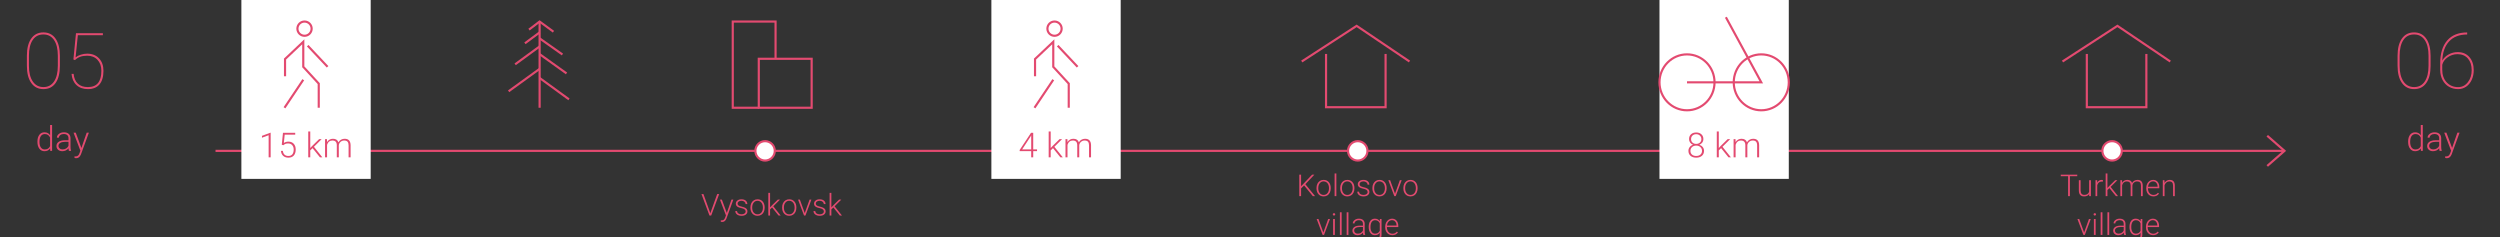 <?xml version="1.0" encoding="UTF-8"?> <svg xmlns="http://www.w3.org/2000/svg" width="1160" height="110" viewBox="0 0 1160 110" fill="none"><rect x="0" y="0" width="1160" height="110" fill="#333333" stroke="none"/> <g clip-path="url(#clip0)"> <path d="M100 70H1060" stroke="#E34A70"></path> <path d="M1052 63L1060 70L1052 77" stroke="#E34A70"></path> <path d="M250.378 10V50" stroke="#E34A70" stroke-miterlimit="10"></path> <path d="M256.811 14.715L250.378 10L245.459 13.74" stroke="#E34A70" stroke-miterlimit="10"></path> <path d="M243.568 20.082L250.378 15.041" stroke="#E34A70" stroke-miterlimit="10"></path> <path d="M239.027 29.838L250.378 21.545" stroke="#E34A70" stroke-miterlimit="10"></path> <path d="M236 42.358L250.378 31.951" stroke="#E34A70" stroke-miterlimit="10"></path> <path d="M260.973 25.284L250.378 17.805" stroke="#E34A70" stroke-miterlimit="10"></path> <path d="M262.865 34.065L250.378 25.122" stroke="#E34A70" stroke-miterlimit="10"></path> <path d="M264 46.097L250.378 36.179" stroke="#E34A70" stroke-miterlimit="10"></path> <circle cx="355" cy="70" r="4.5" fill="white" stroke="#E34A70"></circle> <path d="M359.859 27.276V10H340V50H352.077" stroke="#E34A70" stroke-miterlimit="10"></path> <path d="M376.605 27.276H352.077V50H376.605V27.276Z" stroke="#E34A70" stroke-miterlimit="10"></path> <path d="M329.528 98.769L329.583 98.981L329.645 98.769L332.775 90.047H333.698L329.993 100H329.187L325.481 90.047H326.397L329.528 98.769ZM337.239 98.824L339.399 92.603H340.281L337.123 101.258L336.959 101.641C336.553 102.538 335.927 102.987 335.079 102.987C334.883 102.987 334.674 102.955 334.45 102.892L334.443 102.215L334.867 102.256C335.268 102.256 335.592 102.156 335.838 101.955C336.089 101.759 336.3 101.42 336.474 100.937L336.836 99.939L334.047 92.603H334.942L337.239 98.824ZM345.982 98.12C345.982 97.715 345.818 97.389 345.49 97.143C345.167 96.897 344.677 96.705 344.021 96.568C343.364 96.427 342.854 96.268 342.489 96.09C342.129 95.908 341.86 95.686 341.683 95.427C341.509 95.167 341.423 94.853 341.423 94.483C341.423 93.9 341.667 93.419 342.154 93.041C342.642 92.658 343.266 92.467 344.027 92.467C344.852 92.467 345.513 92.672 346.01 93.082C346.511 93.488 346.762 94.019 346.762 94.675H345.941C345.941 94.242 345.759 93.882 345.395 93.595C345.035 93.308 344.579 93.164 344.027 93.164C343.49 93.164 343.057 93.285 342.729 93.526C342.405 93.763 342.243 94.073 342.243 94.456C342.243 94.825 342.378 95.112 342.646 95.317C342.92 95.518 343.414 95.703 344.13 95.871C344.85 96.04 345.388 96.22 345.743 96.411C346.103 96.603 346.37 96.833 346.543 97.102C346.716 97.37 346.803 97.696 346.803 98.079C346.803 98.704 346.55 99.203 346.044 99.576C345.543 99.95 344.886 100.137 344.075 100.137C343.214 100.137 342.514 99.929 341.977 99.515C341.443 99.095 341.177 98.567 341.177 97.929H341.997C342.029 98.407 342.229 98.781 342.599 99.05C342.972 99.314 343.465 99.446 344.075 99.446C344.645 99.446 345.105 99.321 345.456 99.07C345.807 98.82 345.982 98.503 345.982 98.12ZM348.197 96.192C348.197 95.481 348.334 94.841 348.607 94.272C348.885 93.702 349.275 93.26 349.776 92.945C350.282 92.626 350.854 92.467 351.492 92.467C352.477 92.467 353.274 92.813 353.885 93.506C354.495 94.194 354.801 95.108 354.801 96.247V96.418C354.801 97.133 354.662 97.778 354.384 98.353C354.11 98.922 353.723 99.362 353.222 99.672C352.72 99.982 352.148 100.137 351.506 100.137C350.526 100.137 349.729 99.793 349.113 99.105C348.503 98.412 348.197 97.496 348.197 96.356V96.192ZM349.018 96.418C349.018 97.302 349.245 98.029 349.701 98.599C350.161 99.164 350.763 99.446 351.506 99.446C352.244 99.446 352.841 99.164 353.297 98.599C353.757 98.029 353.987 97.279 353.987 96.35V96.192C353.987 95.627 353.882 95.11 353.673 94.641C353.463 94.171 353.169 93.809 352.791 93.554C352.413 93.294 351.98 93.164 351.492 93.164C350.763 93.164 350.168 93.451 349.708 94.025C349.248 94.595 349.018 95.342 349.018 96.268V96.418ZM358.253 96.274L357.316 97.177V100H356.496V89.5H357.316V96.22L358.089 95.386L360.919 92.603H361.951L358.813 95.721L362.225 100H361.247L358.253 96.274ZM362.908 96.192C362.908 95.481 363.045 94.841 363.318 94.272C363.596 93.702 363.986 93.26 364.487 92.945C364.993 92.626 365.565 92.467 366.203 92.467C367.188 92.467 367.985 92.813 368.596 93.506C369.206 94.194 369.512 95.108 369.512 96.247V96.418C369.512 97.133 369.373 97.778 369.095 98.353C368.821 98.922 368.434 99.362 367.933 99.672C367.431 99.982 366.859 100.137 366.217 100.137C365.237 100.137 364.439 99.793 363.824 99.105C363.214 98.412 362.908 97.496 362.908 96.356V96.192ZM363.729 96.418C363.729 97.302 363.956 98.029 364.412 98.599C364.872 99.164 365.474 99.446 366.217 99.446C366.955 99.446 367.552 99.164 368.008 98.599C368.468 98.029 368.698 97.279 368.698 96.35V96.192C368.698 95.627 368.593 95.11 368.384 94.641C368.174 94.171 367.88 93.809 367.502 93.554C367.124 93.294 366.691 93.164 366.203 93.164C365.474 93.164 364.879 93.451 364.419 94.025C363.959 94.595 363.729 95.342 363.729 96.268V96.418ZM373.401 98.872L375.65 92.603H376.491L373.729 100H373.066L370.291 92.603H371.132L373.401 98.872ZM382.268 98.12C382.268 97.715 382.104 97.389 381.775 97.143C381.452 96.897 380.962 96.705 380.306 96.568C379.649 96.427 379.139 96.268 378.774 96.09C378.414 95.908 378.146 95.686 377.968 95.427C377.795 95.167 377.708 94.853 377.708 94.483C377.708 93.9 377.952 93.419 378.439 93.041C378.927 92.658 379.551 92.467 380.312 92.467C381.137 92.467 381.798 92.672 382.295 93.082C382.796 93.488 383.047 94.019 383.047 94.675H382.227C382.227 94.242 382.044 93.882 381.68 93.595C381.32 93.308 380.864 93.164 380.312 93.164C379.775 93.164 379.342 93.285 379.014 93.526C378.69 93.763 378.528 94.073 378.528 94.456C378.528 94.825 378.663 95.112 378.932 95.317C379.205 95.518 379.7 95.703 380.415 95.871C381.135 96.04 381.673 96.22 382.028 96.411C382.388 96.603 382.655 96.833 382.828 97.102C383.001 97.37 383.088 97.696 383.088 98.079C383.088 98.704 382.835 99.203 382.329 99.576C381.828 99.95 381.172 100.137 380.36 100.137C379.499 100.137 378.799 99.929 378.262 99.515C377.729 99.095 377.462 98.567 377.462 97.929H378.282C378.314 98.407 378.515 98.781 378.884 99.05C379.257 99.314 379.75 99.446 380.36 99.446C380.93 99.446 381.39 99.321 381.741 99.07C382.092 98.82 382.268 98.503 382.268 98.12ZM386.69 96.274L385.754 97.177V100H384.934V89.5H385.754V96.22L386.526 95.386L389.356 92.603H390.389L387.251 95.721L390.662 100H389.685L386.69 96.274Z" fill="#E34A70"></path> <circle cx="630" cy="70" r="4.5" fill="white" stroke="#E34A70"></circle> <path d="M615.284 25.035V49.743H642.911V25.035" stroke="#E34A70" stroke-miterlimit="10"></path> <path d="M604 28.537L629.486 12L654 28.537" stroke="#E34A70" stroke-miterlimit="10"></path> <path d="M605.104 86.058L603.702 87.439V91H602.861V81.047H603.702V86.413L608.802 81.047H609.861L605.691 85.477L610.183 91H609.157L605.104 86.058ZM610.859 87.192C610.859 86.481 610.996 85.841 611.27 85.272C611.548 84.702 611.937 84.26 612.438 83.945C612.944 83.626 613.516 83.467 614.154 83.467C615.139 83.467 615.936 83.813 616.547 84.506C617.158 85.194 617.463 86.108 617.463 87.247V87.418C617.463 88.133 617.324 88.778 617.046 89.353C616.772 89.922 616.385 90.362 615.884 90.672C615.382 90.982 614.811 91.137 614.168 91.137C613.188 91.137 612.391 90.793 611.775 90.105C611.165 89.412 610.859 88.496 610.859 87.356V87.192ZM611.68 87.418C611.68 88.302 611.908 89.029 612.363 89.599C612.824 90.164 613.425 90.446 614.168 90.446C614.906 90.446 615.503 90.164 615.959 89.599C616.419 89.029 616.649 88.279 616.649 87.35V87.192C616.649 86.627 616.545 86.11 616.335 85.641C616.125 85.171 615.831 84.809 615.453 84.554C615.075 84.294 614.642 84.164 614.154 84.164C613.425 84.164 612.83 84.451 612.37 85.025C611.91 85.595 611.68 86.342 611.68 87.268V87.418ZM620.074 91H619.254V80.5H620.074V91ZM621.852 87.192C621.852 86.481 621.988 85.841 622.262 85.272C622.54 84.702 622.929 84.26 623.431 83.945C623.937 83.626 624.508 83.467 625.146 83.467C626.131 83.467 626.928 83.813 627.539 84.506C628.15 85.194 628.455 86.108 628.455 87.247V87.418C628.455 88.133 628.316 88.778 628.038 89.353C627.765 89.922 627.377 90.362 626.876 90.672C626.375 90.982 625.803 91.137 625.16 91.137C624.18 91.137 623.383 90.793 622.768 90.105C622.157 89.412 621.852 88.496 621.852 87.356V87.192ZM622.672 87.418C622.672 88.302 622.9 89.029 623.355 89.599C623.816 90.164 624.417 90.446 625.16 90.446C625.898 90.446 626.495 90.164 626.951 89.599C627.411 89.029 627.642 88.279 627.642 87.35V87.192C627.642 86.627 627.537 86.11 627.327 85.641C627.118 85.171 626.824 84.809 626.445 84.554C626.067 84.294 625.634 84.164 625.146 84.164C624.417 84.164 623.823 84.451 623.362 85.025C622.902 85.595 622.672 86.342 622.672 87.268V87.418ZM634.58 89.12C634.58 88.715 634.416 88.389 634.088 88.143C633.764 87.897 633.274 87.705 632.618 87.568C631.962 87.427 631.451 87.268 631.087 87.09C630.727 86.908 630.458 86.686 630.28 86.427C630.107 86.167 630.021 85.853 630.021 85.483C630.021 84.9 630.264 84.419 630.752 84.041C631.24 83.658 631.864 83.467 632.625 83.467C633.45 83.467 634.111 83.672 634.607 84.082C635.109 84.488 635.359 85.019 635.359 85.675H634.539C634.539 85.242 634.357 84.882 633.992 84.595C633.632 84.308 633.176 84.164 632.625 84.164C632.087 84.164 631.654 84.285 631.326 84.526C631.003 84.763 630.841 85.073 630.841 85.456C630.841 85.825 630.975 86.112 631.244 86.317C631.518 86.518 632.012 86.703 632.728 86.871C633.448 87.04 633.985 87.22 634.341 87.411C634.701 87.603 634.967 87.833 635.141 88.102C635.314 88.37 635.4 88.696 635.4 89.079C635.4 89.704 635.147 90.203 634.642 90.576C634.14 90.95 633.484 91.137 632.673 91.137C631.812 91.137 631.112 90.929 630.574 90.515C630.041 90.095 629.774 89.567 629.774 88.929H630.595C630.627 89.407 630.827 89.781 631.196 90.05C631.57 90.314 632.062 90.446 632.673 90.446C633.243 90.446 633.703 90.321 634.054 90.07C634.405 89.82 634.58 89.503 634.58 89.12ZM636.795 87.192C636.795 86.481 636.932 85.841 637.205 85.272C637.483 84.702 637.873 84.26 638.374 83.945C638.88 83.626 639.452 83.467 640.09 83.467C641.074 83.467 641.872 83.813 642.482 84.506C643.093 85.194 643.398 86.108 643.398 87.247V87.418C643.398 88.133 643.259 88.778 642.981 89.353C642.708 89.922 642.321 90.362 641.819 90.672C641.318 90.982 640.746 91.137 640.104 91.137C639.124 91.137 638.326 90.793 637.711 90.105C637.1 89.412 636.795 88.496 636.795 87.356V87.192ZM637.615 87.418C637.615 88.302 637.843 89.029 638.299 89.599C638.759 90.164 639.361 90.446 640.104 90.446C640.842 90.446 641.439 90.164 641.895 89.599C642.355 89.029 642.585 88.279 642.585 87.35V87.192C642.585 86.627 642.48 86.11 642.271 85.641C642.061 85.171 641.767 84.809 641.389 84.554C641.01 84.294 640.577 84.164 640.09 84.164C639.361 84.164 638.766 84.451 638.306 85.025C637.845 85.595 637.615 86.342 637.615 87.268V87.418ZM647.288 89.872L649.537 83.603H650.378L647.616 91H646.953L644.178 83.603H645.019L647.288 89.872ZM651.164 87.192C651.164 86.481 651.301 85.841 651.574 85.272C651.852 84.702 652.242 84.26 652.743 83.945C653.249 83.626 653.821 83.467 654.459 83.467C655.443 83.467 656.241 83.813 656.852 84.506C657.462 85.194 657.768 86.108 657.768 87.247V87.418C657.768 88.133 657.629 88.778 657.351 89.353C657.077 89.922 656.69 90.362 656.188 90.672C655.687 90.982 655.115 91.137 654.473 91.137C653.493 91.137 652.695 90.793 652.08 90.105C651.469 89.412 651.164 88.496 651.164 87.356V87.192ZM651.984 87.418C651.984 88.302 652.212 89.029 652.668 89.599C653.128 90.164 653.73 90.446 654.473 90.446C655.211 90.446 655.808 90.164 656.264 89.599C656.724 89.029 656.954 88.279 656.954 87.35V87.192C656.954 86.627 656.849 86.11 656.64 85.641C656.43 85.171 656.136 84.809 655.758 84.554C655.38 84.294 654.947 84.164 654.459 84.164C653.73 84.164 653.135 84.451 652.675 85.025C652.215 85.595 651.984 86.342 651.984 87.268V87.418ZM614.031 107.872L616.28 101.604H617.121L614.359 109H613.696L610.921 101.604H611.762L614.031 107.872ZM619.384 109H618.563V101.604H619.384V109ZM618.42 99.464C618.42 99.309 618.47 99.179 618.57 99.074C618.671 98.965 618.807 98.91 618.98 98.91C619.154 98.91 619.29 98.965 619.391 99.074C619.495 99.179 619.548 99.309 619.548 99.464C619.548 99.619 619.495 99.749 619.391 99.853C619.29 99.958 619.154 100.011 618.98 100.011C618.807 100.011 618.671 99.958 618.57 99.853C618.47 99.749 618.42 99.619 618.42 99.464ZM622.528 109H621.708V98.5H622.528V109ZM625.673 109H624.853V98.5H625.673V109ZM632.57 109C632.488 108.768 632.436 108.424 632.413 107.968C632.126 108.341 631.759 108.631 631.312 108.836C630.87 109.036 630.401 109.137 629.904 109.137C629.193 109.137 628.617 108.938 628.175 108.542C627.737 108.146 627.519 107.644 627.519 107.038C627.519 106.318 627.817 105.748 628.414 105.329C629.016 104.91 629.852 104.7 630.923 104.7H632.406V103.859C632.406 103.331 632.242 102.916 631.914 102.615C631.59 102.31 631.117 102.157 630.492 102.157C629.923 102.157 629.451 102.303 629.077 102.595C628.703 102.886 628.517 103.237 628.517 103.647L627.696 103.641C627.696 103.053 627.97 102.545 628.517 102.116C629.063 101.683 629.736 101.467 630.533 101.467C631.358 101.467 632.007 101.674 632.481 102.089C632.96 102.499 633.206 103.073 633.22 103.812V107.312C633.22 108.027 633.295 108.562 633.445 108.918V109H632.57ZM630 108.412C630.547 108.412 631.035 108.28 631.463 108.016C631.896 107.751 632.21 107.398 632.406 106.956V105.329H630.943C630.128 105.338 629.49 105.489 629.029 105.78C628.569 106.067 628.339 106.464 628.339 106.97C628.339 107.384 628.492 107.729 628.797 108.002C629.107 108.275 629.508 108.412 630 108.412ZM635.079 105.233C635.079 104.076 635.334 103.16 635.845 102.485C636.36 101.806 637.057 101.467 637.937 101.467C638.944 101.467 639.709 101.868 640.233 102.67L640.274 101.604H641.04V108.85C641.04 109.802 640.773 110.556 640.24 111.112C639.707 111.668 638.985 111.946 638.073 111.946C637.558 111.946 637.066 111.83 636.597 111.598C636.132 111.37 635.765 111.064 635.496 110.682L635.954 110.189C636.533 110.9 637.221 111.256 638.019 111.256C638.702 111.256 639.235 111.053 639.618 110.647C640.001 110.246 640.199 109.688 640.213 108.973V108.043C639.689 108.772 638.925 109.137 637.923 109.137C637.066 109.137 636.378 108.795 635.858 108.111C635.339 107.428 635.079 106.505 635.079 105.343V105.233ZM635.906 105.377C635.906 106.32 636.095 107.065 636.474 107.612C636.852 108.155 637.385 108.426 638.073 108.426C639.08 108.426 639.794 107.975 640.213 107.072V103.634C640.021 103.16 639.746 102.8 639.386 102.554C639.026 102.303 638.593 102.178 638.087 102.178C637.399 102.178 636.863 102.449 636.48 102.991C636.098 103.529 635.906 104.324 635.906 105.377ZM646.037 109.137C645.408 109.137 644.839 108.982 644.328 108.672C643.822 108.362 643.428 107.931 643.146 107.38C642.863 106.824 642.722 106.202 642.722 105.514V105.22C642.722 104.509 642.858 103.868 643.132 103.299C643.41 102.729 643.795 102.283 644.287 101.959C644.779 101.631 645.312 101.467 645.887 101.467C646.785 101.467 647.495 101.774 648.02 102.39C648.548 103 648.812 103.837 648.812 104.898V105.356H643.535V105.514C643.535 106.352 643.774 107.052 644.253 107.612C644.736 108.168 645.342 108.446 646.071 108.446C646.509 108.446 646.894 108.367 647.227 108.207C647.564 108.048 647.869 107.792 648.143 107.441L648.655 107.831C648.054 108.701 647.181 109.137 646.037 109.137ZM645.887 102.164C645.271 102.164 644.752 102.39 644.328 102.841C643.909 103.292 643.654 103.898 643.562 104.659H647.999V104.57C647.976 103.859 647.773 103.281 647.391 102.834C647.008 102.387 646.507 102.164 645.887 102.164Z" fill="#E34A70"></path> <circle cx="980" cy="70" r="4.5" fill="white" stroke="#E34A70"></circle> <path d="M968.284 25.035V49.743H995.911V25.035" stroke="#E34A70" stroke-miterlimit="10"></path> <path d="M957 28.537L982.486 12L1007 28.537" stroke="#E34A70" stroke-miterlimit="10"></path> <path d="M963.846 81.765H960.435V91H959.594V81.765H956.189V81.047H963.846V81.765ZM969.369 90.064C968.877 90.779 968.091 91.137 967.011 91.137C966.222 91.137 965.623 90.909 965.213 90.453C964.803 89.993 964.593 89.314 964.584 88.416V83.603H965.397V88.314C965.397 89.722 965.967 90.426 967.106 90.426C968.291 90.426 969.041 89.936 969.355 88.956V83.603H970.176V91H969.383L969.369 90.064ZM975.727 84.301C975.553 84.269 975.369 84.253 975.173 84.253C974.662 84.253 974.229 84.397 973.874 84.684C973.523 84.966 973.272 85.379 973.122 85.921V91H972.309V83.603H973.108L973.122 84.779C973.555 83.904 974.25 83.467 975.207 83.467C975.435 83.467 975.615 83.496 975.747 83.556L975.727 84.301ZM978.782 87.274L977.846 88.177V91H977.025V80.5H977.846V87.22L978.618 86.386L981.448 83.603H982.48L979.343 86.721L982.754 91H981.776L978.782 87.274ZM984.634 83.603L984.661 84.807C984.935 84.36 985.276 84.025 985.687 83.802C986.097 83.579 986.552 83.467 987.054 83.467C988.22 83.467 988.961 83.945 989.275 84.902C989.54 84.442 989.893 84.089 990.335 83.843C990.777 83.592 991.265 83.467 991.798 83.467C993.384 83.467 994.193 84.333 994.225 86.064V91H993.404V86.126C993.4 85.465 993.256 84.975 992.974 84.656C992.696 84.337 992.24 84.178 991.606 84.178C991.019 84.187 990.522 84.378 990.116 84.752C989.711 85.121 989.485 85.572 989.439 86.106V91H988.619V86.064C988.615 85.431 988.464 84.959 988.168 84.649C987.876 84.335 987.425 84.178 986.814 84.178C986.299 84.178 985.857 84.326 985.488 84.622C985.119 84.914 984.846 85.349 984.668 85.928V91H983.848V83.603H984.634ZM999.167 91.137C998.538 91.137 997.968 90.982 997.458 90.672C996.952 90.362 996.558 89.931 996.275 89.38C995.993 88.824 995.852 88.202 995.852 87.514V87.22C995.852 86.509 995.988 85.868 996.262 85.299C996.54 84.729 996.925 84.283 997.417 83.959C997.909 83.631 998.442 83.467 999.017 83.467C999.914 83.467 1000.63 83.774 1001.15 84.39C1001.68 85 1001.94 85.837 1001.94 86.898V87.356H996.665V87.514C996.665 88.352 996.904 89.052 997.383 89.612C997.866 90.168 998.472 90.446 999.201 90.446C999.639 90.446 1000.02 90.367 1000.36 90.207C1000.69 90.047 1001 89.792 1001.27 89.441L1001.79 89.831C1001.18 90.701 1000.31 91.137 999.167 91.137ZM999.017 84.164C998.401 84.164 997.882 84.39 997.458 84.841C997.039 85.292 996.784 85.898 996.692 86.659H1001.13V86.57C1001.11 85.859 1000.9 85.281 1000.52 84.834C1000.14 84.387 999.636 84.164 999.017 84.164ZM1004.31 83.603L1004.34 84.868C1004.62 84.412 1004.97 84.066 1005.38 83.829C1005.8 83.588 1006.25 83.467 1006.75 83.467C1007.55 83.467 1008.14 83.69 1008.53 84.137C1008.91 84.583 1009.11 85.253 1009.11 86.147V91H1008.3V86.14C1008.3 85.479 1008.15 84.987 1007.88 84.663C1007.6 84.34 1007.16 84.178 1006.56 84.178C1006.05 84.178 1005.6 84.337 1005.21 84.656C1004.82 84.971 1004.54 85.397 1004.35 85.935V91H1003.54V83.603H1004.31ZM967.031 107.872L969.28 101.604H970.121L967.359 109H966.696L963.921 101.604H964.762L967.031 107.872ZM972.384 109H971.563V101.604H972.384V109ZM971.42 99.464C971.42 99.309 971.47 99.179 971.57 99.074C971.671 98.965 971.807 98.91 971.98 98.91C972.154 98.91 972.29 98.965 972.391 99.074C972.495 99.179 972.548 99.309 972.548 99.464C972.548 99.619 972.495 99.749 972.391 99.853C972.29 99.958 972.154 100.011 971.98 100.011C971.807 100.011 971.671 99.958 971.57 99.853C971.47 99.749 971.42 99.619 971.42 99.464ZM975.528 109H974.708V98.5H975.528V109ZM978.673 109H977.853V98.5H978.673V109ZM985.57 109C985.488 108.768 985.436 108.424 985.413 107.968C985.126 108.341 984.759 108.631 984.312 108.836C983.87 109.036 983.401 109.137 982.904 109.137C982.193 109.137 981.617 108.938 981.175 108.542C980.737 108.146 980.519 107.644 980.519 107.038C980.519 106.318 980.817 105.748 981.414 105.329C982.016 104.91 982.852 104.7 983.923 104.7H985.406V103.859C985.406 103.331 985.242 102.916 984.914 102.615C984.59 102.31 984.117 102.157 983.492 102.157C982.923 102.157 982.451 102.303 982.077 102.595C981.703 102.886 981.517 103.237 981.517 103.647L980.696 103.641C980.696 103.053 980.97 102.545 981.517 102.116C982.063 101.683 982.736 101.467 983.533 101.467C984.358 101.467 985.007 101.674 985.481 102.089C985.96 102.499 986.206 103.073 986.22 103.812V107.312C986.22 108.027 986.295 108.562 986.445 108.918V109H985.57ZM983 108.412C983.547 108.412 984.035 108.28 984.463 108.016C984.896 107.751 985.21 107.398 985.406 106.956V105.329H983.943C983.128 105.338 982.49 105.489 982.029 105.78C981.569 106.067 981.339 106.464 981.339 106.97C981.339 107.384 981.492 107.729 981.797 108.002C982.107 108.275 982.508 108.412 983 108.412ZM988.079 105.233C988.079 104.076 988.334 103.16 988.845 102.485C989.36 101.806 990.057 101.467 990.937 101.467C991.944 101.467 992.709 101.868 993.233 102.67L993.274 101.604H994.04V108.85C994.04 109.802 993.773 110.556 993.24 111.112C992.707 111.668 991.985 111.946 991.073 111.946C990.558 111.946 990.066 111.83 989.597 111.598C989.132 111.37 988.765 111.064 988.496 110.682L988.954 110.189C989.533 110.9 990.221 111.256 991.019 111.256C991.702 111.256 992.235 111.053 992.618 110.647C993.001 110.246 993.199 109.688 993.213 108.973V108.043C992.689 108.772 991.925 109.137 990.923 109.137C990.066 109.137 989.378 108.795 988.858 108.111C988.339 107.428 988.079 106.505 988.079 105.343V105.233ZM988.906 105.377C988.906 106.32 989.095 107.065 989.474 107.612C989.852 108.155 990.385 108.426 991.073 108.426C992.08 108.426 992.794 107.975 993.213 107.072V103.634C993.021 103.16 992.746 102.8 992.386 102.554C992.026 102.303 991.593 102.178 991.087 102.178C990.399 102.178 989.863 102.449 989.48 102.991C989.098 103.529 988.906 104.324 988.906 105.377ZM999.037 109.137C998.408 109.137 997.839 108.982 997.328 108.672C996.822 108.362 996.428 107.931 996.146 107.38C995.863 106.824 995.722 106.202 995.722 105.514V105.22C995.722 104.509 995.858 103.868 996.132 103.299C996.41 102.729 996.795 102.283 997.287 101.959C997.779 101.631 998.312 101.467 998.887 101.467C999.785 101.467 1000.5 101.774 1001.02 102.39C1001.55 103 1001.81 103.837 1001.81 104.898V105.356H996.535V105.514C996.535 106.352 996.774 107.052 997.253 107.612C997.736 108.168 998.342 108.446 999.071 108.446C999.509 108.446 999.894 108.367 1000.23 108.207C1000.56 108.048 1000.87 107.792 1001.14 107.441L1001.66 107.831C1001.05 108.701 1000.18 109.137 999.037 109.137ZM998.887 102.164C998.271 102.164 997.752 102.39 997.328 102.841C996.909 103.292 996.654 103.898 996.562 104.659H1001V104.57C1000.98 103.859 1000.77 103.281 1000.39 102.834C1000.01 102.387 999.507 102.164 998.887 102.164Z" fill="#E34A70"></path> <rect width="60" height="83" transform="translate(112)" fill="white"></rect> <path d="M141.3 16.6C143.122 16.6 144.6 15.123 144.6 13.3C144.6 11.477 143.122 10 141.3 10C139.477 10 138 11.477 138 13.3C138 15.123 139.477 16.6 141.3 16.6Z" stroke="#E34A70" stroke-miterlimit="10"></path> <path d="M147.897 50V38.8L140.718 31V19.4L132.256 27.4V35.4" stroke="#E34A70" stroke-miterlimit="10"></path> <path d="M140.718 37L132 50" stroke="#E34A70" stroke-miterlimit="10"></path> <path d="M142.769 21.2L152 31" stroke="#E34A70" stroke-miterlimit="10"></path> <path d="M125.586 73H124.648V62.75L121.555 63.898V63.023L125.43 61.586H125.586V73ZM130.742 67.172L131.297 61.625H136.984V62.492H132.102L131.703 66.336C132.312 65.919 133.026 65.711 133.844 65.711C134.87 65.711 135.688 66.044 136.297 66.711C136.906 67.378 137.211 68.266 137.211 69.375C137.211 70.573 136.914 71.503 136.32 72.164C135.727 72.826 134.891 73.156 133.812 73.156C132.823 73.156 132.021 72.88 131.406 72.328C130.792 71.776 130.44 71.003 130.352 70.008H131.25C131.339 70.784 131.602 71.372 132.039 71.773C132.477 72.169 133.068 72.367 133.812 72.367C134.625 72.367 135.237 72.109 135.648 71.594C136.065 71.078 136.273 70.344 136.273 69.391C136.273 68.557 136.042 67.878 135.578 67.352C135.115 66.826 134.482 66.562 133.68 66.562C133.237 66.562 132.852 66.62 132.523 66.734C132.195 66.844 131.849 67.06 131.484 67.383L130.742 67.172ZM145.031 68.742L143.961 69.773V73H143.023V61H143.961V68.68L144.844 67.727L148.078 64.547H149.258L145.672 68.109L149.57 73H148.453L145.031 68.742ZM151.719 64.547L151.75 65.922C152.062 65.412 152.453 65.029 152.922 64.773C153.391 64.518 153.911 64.391 154.484 64.391C155.818 64.391 156.664 64.938 157.023 66.031C157.326 65.505 157.729 65.102 158.234 64.82C158.74 64.534 159.297 64.391 159.906 64.391C161.719 64.391 162.643 65.38 162.68 67.359V73H161.742V67.43C161.737 66.674 161.573 66.115 161.25 65.75C160.932 65.385 160.411 65.203 159.688 65.203C159.016 65.213 158.448 65.432 157.984 65.859C157.521 66.281 157.263 66.797 157.211 67.406V73H156.273V67.359C156.268 66.635 156.096 66.096 155.758 65.742C155.424 65.383 154.909 65.203 154.211 65.203C153.622 65.203 153.117 65.372 152.695 65.711C152.273 66.044 151.961 66.542 151.758 67.203V73H150.82V64.547H151.719Z" fill="#E34A70"></path> <rect width="60" height="83" transform="translate(460)" fill="white"></rect> <path d="M489.3 16.6C491.122 16.6 492.6 15.123 492.6 13.3C492.6 11.477 491.122 10 489.3 10C487.477 10 486 11.477 486 13.3C486 15.123 487.477 16.6 489.3 16.6Z" stroke="#E34A70" stroke-miterlimit="10"></path> <path d="M495.897 50V38.8L488.718 31V19.4L480.256 27.4V35.4" stroke="#E34A70" stroke-miterlimit="10"></path> <path d="M488.718 37L480 50" stroke="#E34A70" stroke-miterlimit="10"></path> <path d="M490.769 21.2L500 31" stroke="#E34A70" stroke-miterlimit="10"></path> <path d="M479.414 69.336H481.188V70.125H479.414V73H478.477V70.125H473.125V69.594L478.391 61.625H479.414V69.336ZM474.273 69.336H478.477V62.836L478.062 63.555L474.273 69.336ZM488.594 68.742L487.523 69.773V73H486.586V61H487.523V68.68L488.406 67.727L491.641 64.547H492.82L489.234 68.109L493.133 73H492.016L488.594 68.742ZM495.281 64.547L495.312 65.922C495.625 65.412 496.016 65.029 496.484 64.773C496.953 64.518 497.474 64.391 498.047 64.391C499.38 64.391 500.227 64.938 500.586 66.031C500.888 65.505 501.292 65.102 501.797 64.82C502.302 64.534 502.859 64.391 503.469 64.391C505.281 64.391 506.206 65.38 506.242 67.359V73H505.305V67.43C505.299 66.674 505.135 66.115 504.812 65.75C504.495 65.385 503.974 65.203 503.25 65.203C502.578 65.213 502.01 65.432 501.547 65.859C501.083 66.281 500.826 66.797 500.773 67.406V73H499.836V67.359C499.831 66.635 499.659 66.096 499.32 65.742C498.987 65.383 498.471 65.203 497.773 65.203C497.185 65.203 496.68 65.372 496.258 65.711C495.836 66.044 495.523 66.542 495.32 67.203V73H494.383V64.547H495.281Z" fill="#E34A70"></path> <rect width="60" height="83" transform="translate(770)" fill="white"></rect> <path d="M817.23 51.175C824.283 51.175 830 45.367 830 38.203C830 31.038 824.283 25.23 817.23 25.23C810.177 25.23 804.459 31.038 804.459 38.203C804.459 45.367 810.177 51.175 817.23 51.175Z" stroke="#E34A70" stroke-miterlimit="10"></path> <path d="M782.77 51.175C789.823 51.175 795.541 45.367 795.541 38.203C795.541 31.038 789.823 25.23 782.77 25.23C775.717 25.23 770 31.038 770 38.203C770 45.367 775.717 51.175 782.77 51.175Z" stroke="#E34A70" stroke-miterlimit="10"></path> <path d="M782.77 38.203H817.23L800.811 8" stroke="#E34A70" stroke-miterlimit="10"></path> <path d="M790.375 64.555C790.375 65.143 790.203 65.672 789.859 66.141C789.516 66.604 789.062 66.945 788.5 67.164C789.156 67.388 789.682 67.75 790.078 68.25C790.474 68.75 790.672 69.328 790.672 69.984C790.672 70.958 790.341 71.732 789.68 72.305C789.018 72.872 788.143 73.156 787.055 73.156C785.956 73.156 785.076 72.872 784.414 72.305C783.758 71.737 783.43 70.963 783.43 69.984C783.43 69.338 783.62 68.763 784 68.258C784.38 67.753 784.901 67.388 785.562 67.164C785 66.945 784.552 66.604 784.219 66.141C783.885 65.672 783.719 65.143 783.719 64.555C783.719 63.612 784.021 62.862 784.625 62.305C785.234 61.747 786.039 61.469 787.039 61.469C788.039 61.469 788.844 61.75 789.453 62.312C790.068 62.875 790.375 63.622 790.375 64.555ZM789.734 69.992C789.734 69.284 789.482 68.703 788.977 68.25C788.471 67.792 787.826 67.562 787.039 67.562C786.253 67.562 785.609 67.787 785.109 68.234C784.609 68.682 784.359 69.268 784.359 69.992C784.359 70.716 784.602 71.294 785.086 71.727C785.57 72.154 786.227 72.367 787.055 72.367C787.862 72.367 788.51 72.154 789 71.727C789.49 71.299 789.734 70.721 789.734 69.992ZM789.438 64.547C789.438 63.896 789.211 63.354 788.758 62.922C788.31 62.484 787.737 62.266 787.039 62.266C786.331 62.266 785.755 62.477 785.312 62.898C784.875 63.315 784.656 63.865 784.656 64.547C784.656 65.213 784.875 65.75 785.312 66.156C785.755 66.562 786.333 66.766 787.047 66.766C787.75 66.766 788.323 66.562 788.766 66.156C789.214 65.745 789.438 65.208 789.438 64.547ZM798.594 68.742L797.523 69.773V73H796.586V61H797.523V68.68L798.406 67.727L801.641 64.547H802.82L799.234 68.109L803.133 73H802.016L798.594 68.742ZM805.281 64.547L805.312 65.922C805.625 65.412 806.016 65.029 806.484 64.773C806.953 64.518 807.474 64.391 808.047 64.391C809.38 64.391 810.227 64.938 810.586 66.031C810.888 65.505 811.292 65.102 811.797 64.82C812.302 64.534 812.859 64.391 813.469 64.391C815.281 64.391 816.206 65.38 816.242 67.359V73H815.305V67.43C815.299 66.674 815.135 66.115 814.812 65.75C814.495 65.385 813.974 65.203 813.25 65.203C812.578 65.213 812.01 65.432 811.547 65.859C811.083 66.281 810.826 66.797 810.773 67.406V73H809.836V67.359C809.831 66.635 809.659 66.096 809.32 65.742C808.987 65.383 808.471 65.203 807.773 65.203C807.185 65.203 806.68 65.372 806.258 65.711C805.836 66.044 805.523 66.542 805.32 67.203V73H804.383V64.547H805.281Z" fill="#E34A70"></path> <path d="M27.785 30.559C27.785 33.992 27.117 36.652 25.781 38.539C24.445 40.414 22.57 41.352 20.156 41.352C17.754 41.352 15.873 40.402 14.514 38.504C13.154 36.605 12.475 33.934 12.475 30.488V25.848C12.475 22.449 13.143 19.801 14.479 17.902C15.826 15.992 17.707 15.037 20.121 15.037C22.547 15.037 24.428 15.992 25.764 17.902C27.111 19.801 27.785 22.473 27.785 25.918V30.559ZM26.836 25.848C26.836 22.742 26.25 20.322 25.078 18.588C23.918 16.854 22.266 15.986 20.121 15.986C17.965 15.986 16.307 16.859 15.146 18.605C13.998 20.34 13.424 22.783 13.424 25.936V30.523C13.424 33.617 14.016 36.037 15.199 37.783C16.383 39.529 18.035 40.402 20.156 40.402C22.289 40.402 23.936 39.529 25.096 37.783C26.256 36.037 26.836 33.588 26.836 30.436V25.848ZM34.06 27.605L35.256 15.406H47.736V16.338H36.117L35.08 26.604C35.69 26.1 36.492 25.689 37.488 25.373C38.496 25.057 39.48 24.898 40.441 24.898C42.738 24.898 44.572 25.625 45.943 27.078C47.315 28.531 48 30.453 48 32.844C48 35.621 47.379 37.736 46.137 39.19C44.895 40.631 43.113 41.352 40.793 41.352C38.602 41.352 36.832 40.725 35.484 39.471C34.137 38.217 33.375 36.482 33.199 34.268H34.166C34.353 36.272 35.01 37.795 36.135 38.838C37.26 39.881 38.812 40.402 40.793 40.402C42.902 40.402 44.467 39.77 45.486 38.504C46.518 37.227 47.033 35.352 47.033 32.879C47.033 30.746 46.435 29.041 45.24 27.764C44.057 26.486 42.463 25.848 40.459 25.848C39.228 25.848 38.156 26.012 37.242 26.34C36.328 26.668 35.508 27.184 34.781 27.887L34.06 27.605Z" fill="#E34A70"></path> <path d="M17.367 65.695C17.367 64.383 17.659 63.339 18.242 62.562C18.831 61.781 19.628 61.391 20.633 61.391C21.773 61.391 22.643 61.841 23.242 62.742V58H24.172V70H23.297L23.258 68.875C22.659 69.729 21.779 70.156 20.617 70.156C19.643 70.156 18.857 69.766 18.258 68.984C17.664 68.198 17.367 67.138 17.367 65.805V65.695ZM18.312 65.859C18.312 66.938 18.529 67.789 18.961 68.414C19.393 69.034 20.003 69.344 20.789 69.344C21.94 69.344 22.758 68.836 23.242 67.82V63.852C22.758 62.753 21.945 62.203 20.805 62.203C20.018 62.203 19.406 62.513 18.969 63.133C18.531 63.747 18.312 64.656 18.312 65.859ZM31.969 70C31.875 69.734 31.815 69.341 31.789 68.82C31.461 69.247 31.042 69.578 30.531 69.812C30.026 70.042 29.49 70.156 28.922 70.156C28.109 70.156 27.451 69.93 26.945 69.477C26.445 69.023 26.195 68.451 26.195 67.758C26.195 66.935 26.537 66.284 27.219 65.805C27.906 65.326 28.862 65.086 30.086 65.086H31.781V64.125C31.781 63.521 31.594 63.047 31.219 62.703C30.849 62.354 30.307 62.18 29.594 62.18C28.943 62.18 28.404 62.346 27.977 62.68C27.549 63.013 27.336 63.414 27.336 63.883L26.398 63.875C26.398 63.203 26.711 62.622 27.336 62.133C27.961 61.638 28.729 61.391 29.641 61.391C30.583 61.391 31.326 61.628 31.867 62.102C32.414 62.57 32.695 63.227 32.711 64.07V68.07C32.711 68.888 32.797 69.5 32.969 69.906V70H31.969ZM29.031 69.328C29.656 69.328 30.213 69.177 30.703 68.875C31.198 68.573 31.557 68.169 31.781 67.664V65.805H30.109C29.177 65.815 28.448 65.987 27.922 66.32C27.396 66.648 27.133 67.102 27.133 67.68C27.133 68.154 27.307 68.547 27.656 68.859C28.01 69.172 28.469 69.328 29.031 69.328ZM37.766 68.656L40.234 61.547H41.242L37.633 71.438L37.445 71.875C36.982 72.901 36.266 73.414 35.297 73.414C35.073 73.414 34.833 73.378 34.578 73.305L34.57 72.531L35.055 72.578C35.513 72.578 35.883 72.463 36.164 72.234C36.45 72.01 36.693 71.622 36.891 71.07L37.305 69.93L34.117 61.547H35.141L37.766 68.656Z" fill="#E34A70"></path> <path d="M1127.79 30.559C1127.79 33.992 1127.12 36.652 1125.78 38.539C1124.45 40.414 1122.57 41.352 1120.16 41.352C1117.75 41.352 1115.87 40.402 1114.51 38.504C1113.15 36.605 1112.47 33.934 1112.47 30.488V25.848C1112.47 22.449 1113.14 19.801 1114.48 17.902C1115.83 15.992 1117.71 15.037 1120.12 15.037C1122.55 15.037 1124.43 15.992 1125.76 17.902C1127.11 19.801 1127.79 22.473 1127.79 25.918V30.559ZM1126.84 25.848C1126.84 22.742 1126.25 20.322 1125.08 18.588C1123.92 16.854 1122.27 15.986 1120.12 15.986C1117.96 15.986 1116.31 16.859 1115.15 18.605C1114 20.34 1113.42 22.783 1113.42 25.936V30.523C1113.42 33.617 1114.02 36.037 1115.2 37.783C1116.38 39.529 1118.04 40.402 1120.16 40.402C1122.29 40.402 1123.94 39.529 1125.1 37.783C1126.26 36.037 1126.84 33.588 1126.84 30.436V25.848ZM1144.77 15.055V16.004C1141.18 16.004 1138.4 17.064 1136.42 19.186C1134.44 21.307 1133.37 24.283 1133.22 28.115C1133.9 26.908 1134.88 25.953 1136.17 25.25C1137.46 24.535 1138.87 24.178 1140.41 24.178C1142.66 24.178 1144.45 24.945 1145.79 26.48C1147.13 28.016 1147.81 30.043 1147.81 32.562C1147.81 34.191 1147.5 35.68 1146.89 37.027C1146.28 38.375 1145.42 39.435 1144.31 40.209C1143.2 40.971 1141.95 41.352 1140.58 41.352C1139.01 41.352 1137.59 40.988 1136.33 40.262C1135.06 39.535 1134.07 38.498 1133.36 37.15C1132.64 35.803 1132.27 34.268 1132.25 32.545V29.398C1132.25 24.852 1133.32 21.324 1135.47 18.816C1137.61 16.309 1140.71 15.055 1144.77 15.055ZM1140.28 25.127C1138.64 25.127 1137.14 25.602 1135.77 26.551C1134.41 27.488 1133.55 28.666 1133.2 30.084V32.334C1133.2 34.748 1133.88 36.699 1135.26 38.188C1136.63 39.676 1138.4 40.42 1140.58 40.42C1142.4 40.42 1143.9 39.664 1145.08 38.152C1146.27 36.629 1146.86 34.766 1146.86 32.562C1146.86 30.289 1146.27 28.484 1145.1 27.148C1143.93 25.801 1142.32 25.127 1140.28 25.127Z" fill="#E34A70"></path> <path d="M1117.37 65.695C1117.37 64.383 1117.66 63.339 1118.24 62.562C1118.83 61.781 1119.63 61.391 1120.63 61.391C1121.77 61.391 1122.64 61.841 1123.24 62.742V58H1124.17V70H1123.3L1123.26 68.875C1122.66 69.729 1121.78 70.156 1120.62 70.156C1119.64 70.156 1118.86 69.766 1118.26 68.984C1117.66 68.198 1117.37 67.138 1117.37 65.805V65.695ZM1118.31 65.859C1118.31 66.938 1118.53 67.789 1118.96 68.414C1119.39 69.034 1120 69.344 1120.79 69.344C1121.94 69.344 1122.76 68.836 1123.24 67.82V63.852C1122.76 62.753 1121.95 62.203 1120.8 62.203C1120.02 62.203 1119.41 62.513 1118.97 63.133C1118.53 63.747 1118.31 64.656 1118.31 65.859ZM1131.97 70C1131.88 69.734 1131.82 69.341 1131.79 68.82C1131.46 69.247 1131.04 69.578 1130.53 69.812C1130.03 70.042 1129.49 70.156 1128.92 70.156C1128.11 70.156 1127.45 69.93 1126.95 69.477C1126.45 69.023 1126.2 68.451 1126.2 67.758C1126.2 66.935 1126.54 66.284 1127.22 65.805C1127.91 65.326 1128.86 65.086 1130.09 65.086H1131.78V64.125C1131.78 63.521 1131.59 63.047 1131.22 62.703C1130.85 62.354 1130.31 62.18 1129.59 62.18C1128.94 62.18 1128.4 62.346 1127.98 62.68C1127.55 63.013 1127.34 63.414 1127.34 63.883L1126.4 63.875C1126.4 63.203 1126.71 62.622 1127.34 62.133C1127.96 61.638 1128.73 61.391 1129.64 61.391C1130.58 61.391 1131.33 61.628 1131.87 62.102C1132.41 62.57 1132.7 63.227 1132.71 64.07V68.07C1132.71 68.888 1132.8 69.5 1132.97 69.906V70H1131.97ZM1129.03 69.328C1129.66 69.328 1130.21 69.177 1130.7 68.875C1131.2 68.573 1131.56 68.169 1131.78 67.664V65.805H1130.11C1129.18 65.815 1128.45 65.987 1127.92 66.32C1127.4 66.648 1127.13 67.102 1127.13 67.68C1127.13 68.154 1127.31 68.547 1127.66 68.859C1128.01 69.172 1128.47 69.328 1129.03 69.328ZM1137.77 68.656L1140.23 61.547H1141.24L1137.63 71.438L1137.45 71.875C1136.98 72.901 1136.27 73.414 1135.3 73.414C1135.07 73.414 1134.83 73.378 1134.58 73.305L1134.57 72.531L1135.05 72.578C1135.51 72.578 1135.88 72.463 1136.16 72.234C1136.45 72.01 1136.69 71.622 1136.89 71.07L1137.3 69.93L1134.12 61.547H1135.14L1137.77 68.656Z" fill="#E34A70"></path> </g> <defs> <clipPath id="clip0"> <rect width="1160" height="110" fill="white"></rect> </clipPath> </defs> </svg> 